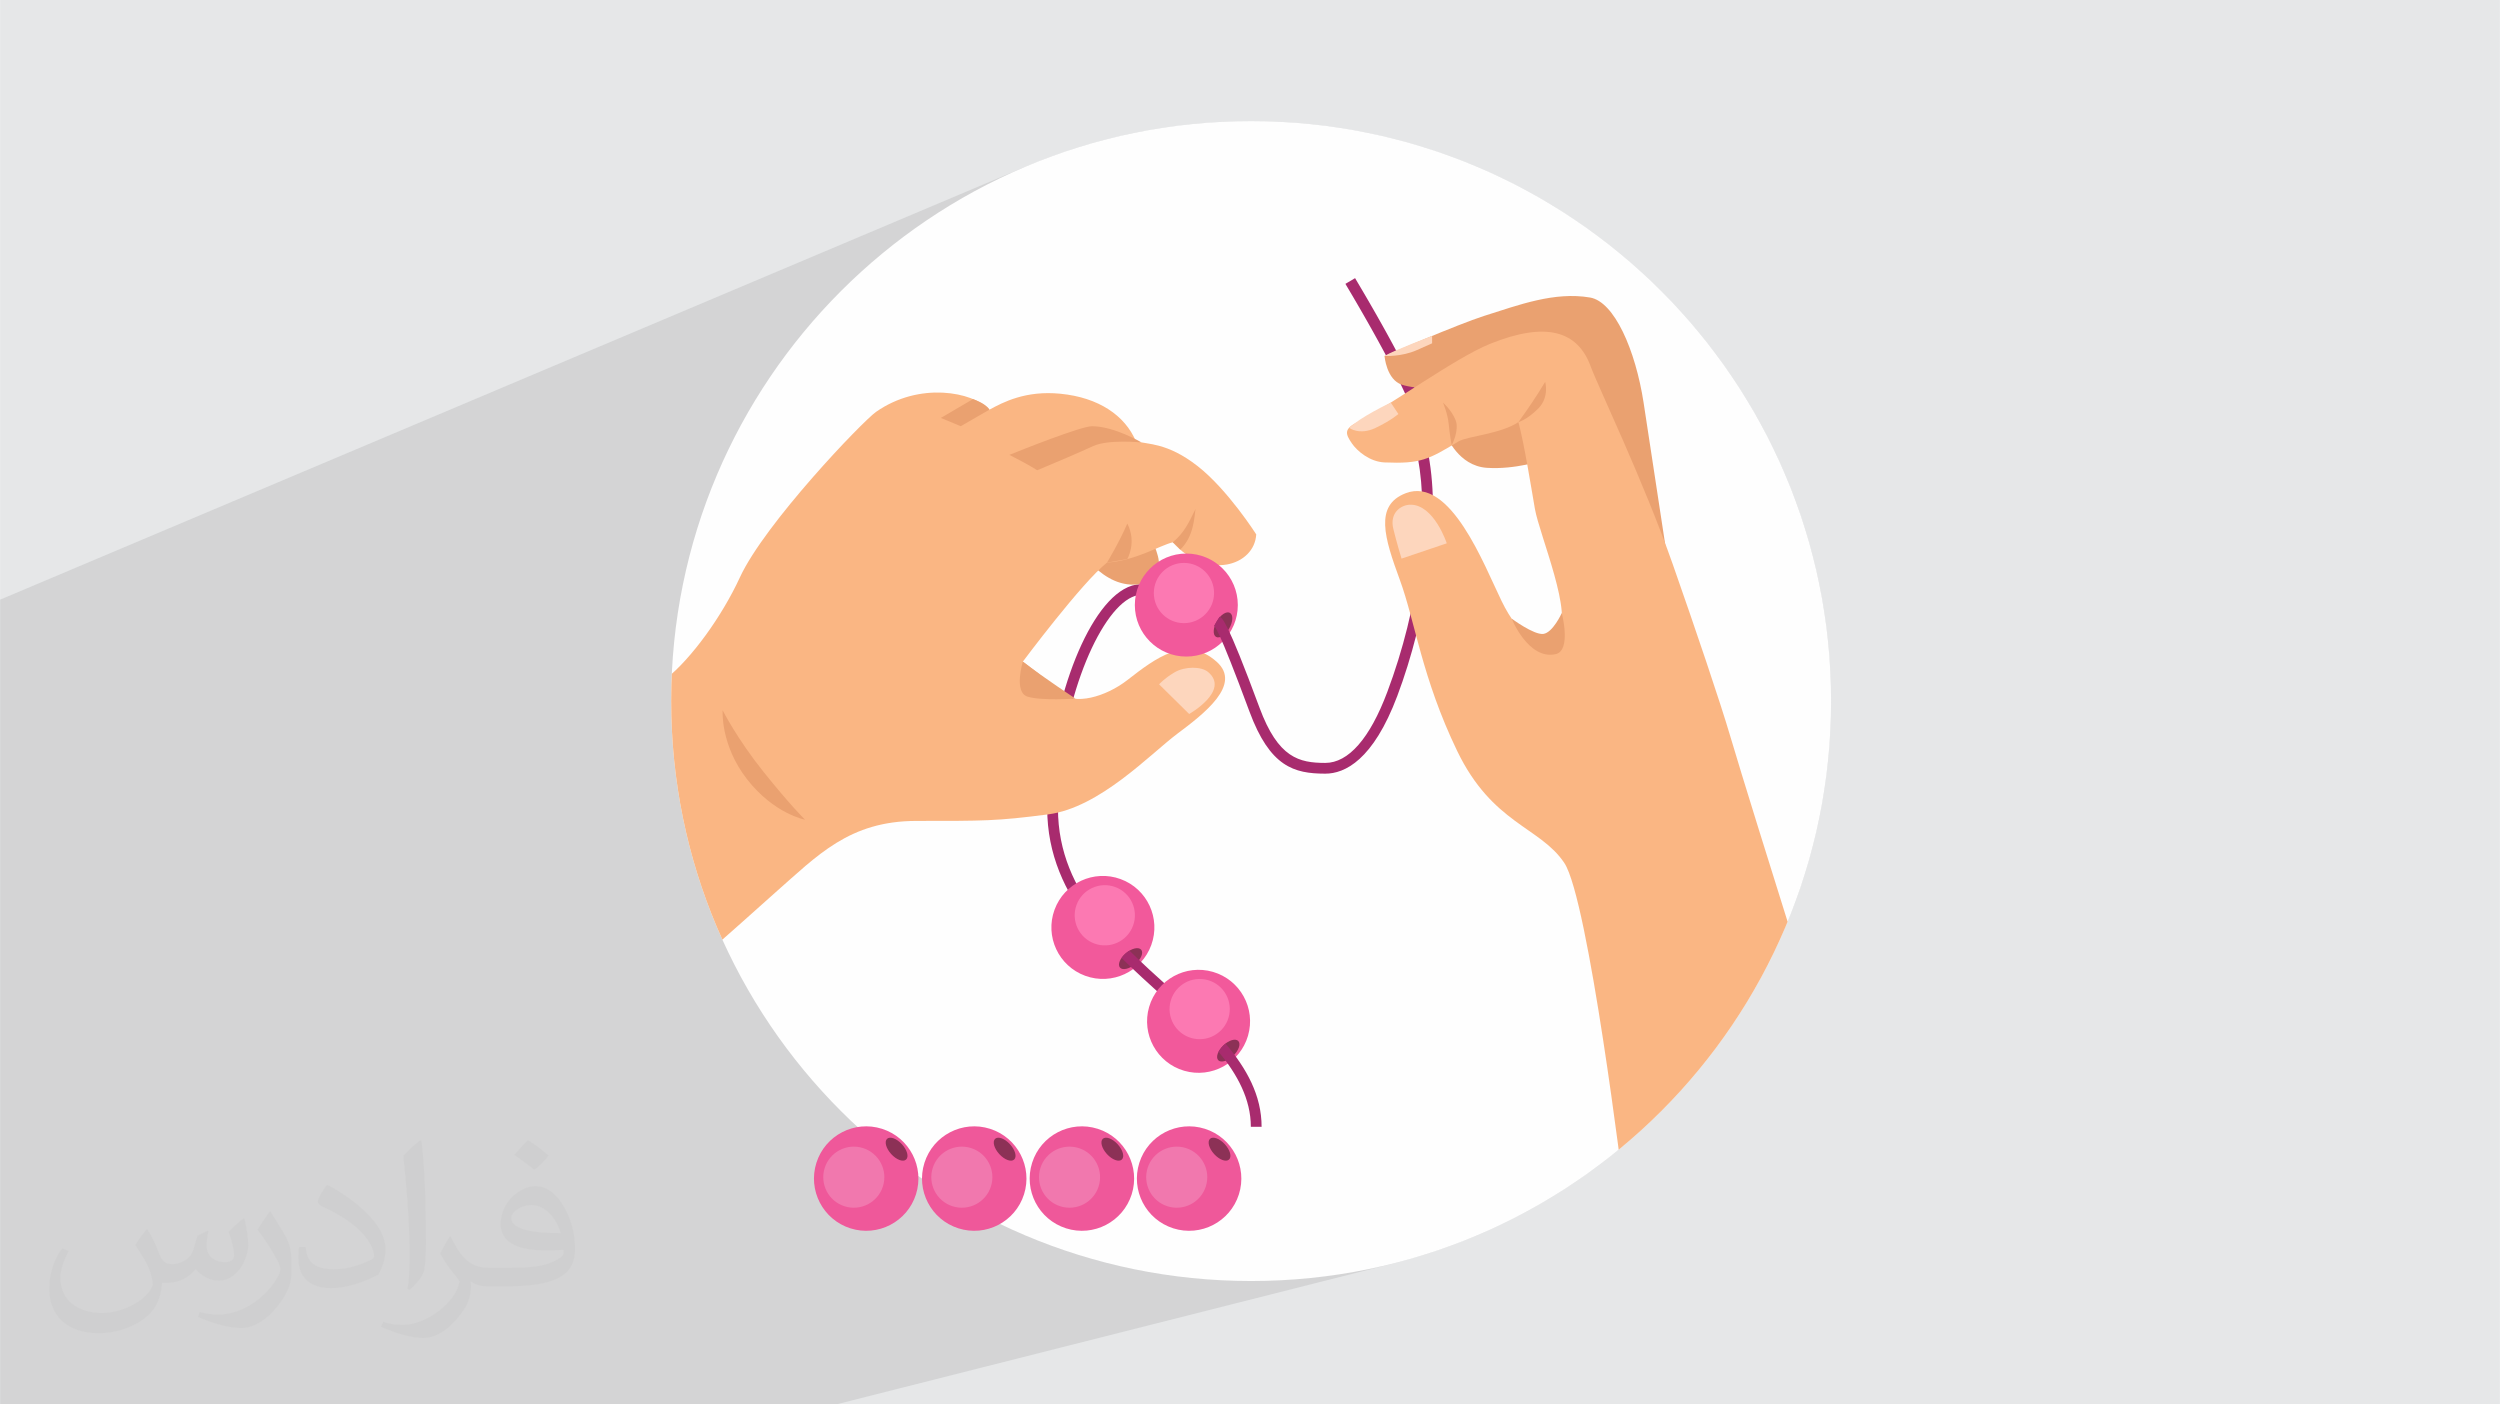 <?xml version="1.0" encoding="UTF-8"?>
<!DOCTYPE svg PUBLIC "-//W3C//DTD SVG 1.1//EN" "http://www.w3.org/Graphics/SVG/1.1/DTD/svg11.dtd">
<!-- Creator: CorelDRAW -->
<svg xmlns="http://www.w3.org/2000/svg" xml:space="preserve" width="3.708in" height="2.083in" version="1.1" style="shape-rendering:geometricPrecision; text-rendering:geometricPrecision; image-rendering:optimizeQuality; fill-rule:evenodd; clip-rule:evenodd"
viewBox="0 0 3708.33 2083.33"
 xmlns:xlink="http://www.w3.org/1999/xlink"
 xmlns:xodm="http://www.corel.com/coreldraw/odm/2003">
 <defs>
  <style type="text/css">
   <![CDATA[
    .fil11 {fill:none}
    .fil0 {fill:#E6E7E8}
    .fil3 {fill:#FEFEFE}
    .fil13 {fill:#F178AE;fill-rule:nonzero}
    .fil12 {fill:#EF589A;fill-rule:nonzero}
    .fil10 {fill:#8C3156;fill-rule:nonzero}
    .fil4 {fill:#A82B6E;fill-rule:nonzero}
    .fil5 {fill:#EAA170;fill-rule:nonzero}
    .fil8 {fill:#F2599B;fill-rule:nonzero}
    .fil6 {fill:#FAB683;fill-rule:nonzero}
    .fil9 {fill:#FC79B2;fill-rule:nonzero}
    .fil7 {fill:#FDD6BD;fill-rule:nonzero}
    .fil2 {fill:#373435;fill-opacity:0.031}
    .fil1 {fill:#373435;fill-opacity:0.102}
   ]]>
  </style>
   <clipPath id="id0">
    <path d="M1855.84 179.68c475.14,0 860.31,385.18 860.31,860.31 0,475.14 -385.18,860.31 -860.31,860.31 -475.14,0 -860.31,-385.18 -860.31,-860.31 0,-475.14 385.18,-860.31 860.31,-860.31z"/>
   </clipPath>
 </defs>
 <g id="Layer_x0020_1">
  <polygon class="fil0" points="-0,0 3708.33,0 3708.33,2083.33 -0,2083.33 "/>
  <polygon class="fil1" points="1240.28,2083.33 1139.52,2083.33 799.96,2083.33 757.18,2083.33 663.63,2083.33 655.59,2083.33 612.83,2083.33 592.08,2083.33 520.91,2083.33 510.59,2083.33 495.15,2083.33 493.1,2083.33 467.86,2083.33 450.83,2083.33 415.65,2083.33 415.61,2083.33 391.61,2083.33 383.11,2083.33 383.09,2083.33 377.59,2083.33 368.9,2083.33 365.1,2083.33 359.12,2083.33 355.76,2083.33 353.78,2083.33 322.39,2083.33 318.05,2083.33 318.04,2083.33 312.39,2083.33 308.99,2083.33 277.47,2083.33 277.39,2083.33 277.35,2083.33 252.06,2083.33 244.58,2083.33 244.57,2083.33 233.76,2083.33 231.08,2083.33 220.62,2083.33 215.78,2083.33 213.86,2083.33 180.86,2083.33 180.84,2083.33 166.65,2083.33 140.31,2083.33 138.55,2083.33 138.52,2083.33 111.91,2083.33 105.48,2083.33 105.46,2083.33 92.67,2083.33 81.52,2083.33 75.33,2083.33 73.46,2083.33 43.09,2083.33 43.08,2083.33 2.56,2083.33 -0,2083.33 -0,2083.1 -0,2083.09 -0,2075.02 -0,2073.45 -0,2069.94 -0,2066.48 -0,2055.61 -0,2055.59 -0,2043.63 -0,1402.97 -0,1140.54 -0,950.62 -0,889.55 1520.96,247.29 1560.03,231.89 1600.01,218.37 1640.82,206.77 1682.45,197.16 1724.82,189.6 1767.87,184.13 1811.56,180.8 1855.84,179.68 1900.11,180.8 1943.8,184.13 1986.85,189.6 2029.22,197.17 2070.84,206.78 2111.67,218.37 2151.64,231.89 2190.71,247.29 2228.81,264.53 2265.91,283.52 2301.94,304.23 2336.84,326.61 2370.57,350.59 2403.07,376.14 2434.29,403.18 2464.16,431.67 2492.65,461.54 2519.69,492.76 2545.22,525.26 2569.22,558.99 2591.6,593.89 2612.31,629.93 2631.3,667.02 2648.54,705.12 2663.93,744.2 2677.46,784.17 2689.06,824.99 2698.66,866.61 2706.23,908.98 2711.7,952.04 2715.03,995.72 2716.14,1039.99 2715.03,1084.26 2711.7,1127.96 2706.23,1171.01 2698.66,1213.38 2689.06,1255.01 2677.46,1295.82 2663.93,1335.8 2648.53,1374.87 2631.3,1412.98 2612.31,1450.07 2591.59,1486.1 2569.22,1521 2545.22,1554.74 2519.68,1587.24 2492.65,1618.45 2464.16,1648.33 2434.29,1676.81 2403.07,1703.85 2370.57,1729.39 2336.84,1753.37 2301.93,1775.76 2265.91,1796.47 2228.81,1815.47 2190.7,1832.7 2151.63,1848.1 2111.66,1861.63 2070.84,1873.22 "/>
  <path class="fil2" d="M218.54 1823.85c7.07,10.73 11.67,21.04 16.15,32.5 3.33,6.67 5.09,18.96 20.73,18.96 4.57,0 11.15,-1.35 16.98,-4.57 6.56,-3.44 11.56,-8.65 14.17,-16.56l6.24 -21.04 15.2 -7.5 1.04 1.04c-2.08,7.92 -2.6,15.52 -2.6,21.46 0,17.59 15.2,24.27 27.3,24.27 7.07,0 13.44,-3.44 13.44,-9.9 0,-8.33 -3.54,-22.5 -8.13,-35.21 7.07,-7.07 14.17,-14.17 22.29,-19.9l1.25 0.63c3.54,15 5.52,29.79 5.52,39.69 0,9.69 -4.28,20.42 -7.81,27.41 -7.29,13.75 -20.21,24.69 -35.83,24.69 -11.87,0 -25.1,-5.94 -34.17,-16.98l-0.52 0c-8.54,10.63 -21.77,20.21 -42.92,20.21l-6.56 0c-1.04,13.96 -4.06,23.85 -8.65,32.71 -12.6,24.58 -50,41.98 -85.2,41.98 -48.96,0 -73.54,-28.22 -73.54,-65.83 0,-23.23 7.6,-44.79 19.27,-60.09l9.58 3.96c-7.29,13.96 -12.19,27.07 -12.19,40 0,35.21 28.65,51.98 61.67,51.98 30.63,0 68.54,-19.48 75.42,-42.08 -2.6,-24.69 -11.87,-36.25 -26.04,-58.75 4.28,-7.5 9.79,-15 16.67,-23.02l1.25 0 0 0 0 0 -0.01 -0.04 0 0 0 0 0 0 -0.01 0 0.02 -0.02zm564.69 -132.5c10.31,6.46 20.42,14.06 30.31,22.81 -5.52,7.81 -12.4,14.9 -20.94,21.15 -9.9,-8.02 -19.79,-14.9 -29.9,-22.19 6.87,-7.71 13.65,-15.09 20.52,-21.77l0 0 0 0 0 0 0 0 0 0 0.01 0 0 0zm5.31 96.26c-16.67,0 -30.31,10.94 -30.31,19.06 0,17.41 33.33,22.81 73.22,22.6 -5,-20.42 -22.5,-41.67 -42.92,-41.67l0 0.01 0 0 0 0 0 0 0.01 0zm-37.41 93.13c21.67,0 40.63,-0.63 55.1,-4.28 16.15,-4.06 29.79,-12.19 29.79,-17.81 0,-1.46 0,-3.23 -0.52,-4.69 -9.06,0.83 -19.48,0.83 -28.54,0.83 -29.37,0 -51.87,-6.67 -60.72,-23.13 -2.19,-4.57 -3.74,-9.69 -3.74,-15.52 0,-15.94 6.87,-31.46 18.96,-42.19 10.1,-8.85 21.25,-14.37 32.6,-14.37 20.52,0 36.87,16.46 48.33,42.4 6.24,14.17 10.52,30.52 10.52,51.15 0,13.75 -3.74,25.31 -12.29,33.85 -15.94,15.43 -45.31,21.25 -90.31,21.25l-20.42 0 0 0 -5.31 0c-11.15,0 -19.17,-1.98 -25.52,-6.87l-1.04 0c0.31,2.6 0.52,5.09 0.52,7.5 0,10.1 -3.33,23.02 -10.1,33.33 -20,29.69 -41.67,42.6 -60.43,42.6 -18.96,0 -42.19,-7.29 -63.13,-16.78l3.74 -7.29c6.78,2.81 16.15,4.69 29.06,4.69 33.85,0 78.33,-32.5 83.85,-64.27 -1.25,-2.6 -3.54,-6.04 -6.78,-9.69 -9.9,-11.77 -16.15,-21.56 -21.98,-31.87 5,-9.9 9.58,-17.81 13.85,-25l1.77 -0.21c14.48,29.48 27.59,46.35 56.87,46.35l4.57 0 0 0 21.25 0 0 0 0 0 0 0 0 0 0 0 0.04 0 0 0 0 0 0 0 0.01 0.03 0 -0.01zm-146.67 31.15c2.5,-13.54 2.71,-28.74 2.71,-42.92l0 -21.04c0,-39.28 -5,-96.35 -9.06,-133.54 7.07,-7.6 16.98,-16.56 24.79,-22.6l2.29 0.63c5.31,46.77 6.56,100.94 6.56,151.04 0,13.13 -0.52,25.94 -1.77,35.31 -0.73,11.87 -7.6,20.83 -22.29,34.58l-3.23 -1.46 0 0zm-150.94 -61.98c0.73,18.44 9.79,32.92 41.46,32.92 19.69,0 36.35,-5.09 54.79,-13.85 3.33,-1.46 5.09,-3.44 5.09,-5.09 0,-11.56 -8.85,-26.87 -23.75,-40.83 -14.48,-13.13 -33.65,-24.69 -51.56,-32.4 -6.15,-2.6 -8.13,-5.31 -8.13,-7.92 0,-5.31 7.07,-16.46 12.92,-24.48l1.98 -0.21c20.52,10.73 43.44,26.67 60.43,44.37 15.43,16.35 25,32.92 25,50.94 0,13.33 -4.06,25.83 -10.63,37.5 -22.5,11.35 -46.46,20 -70.21,20 -28.85,0 -48.54,-13.54 -48.54,-45.31 0,-3.44 0,-8.75 1.25,-15.63l9.9 0 0 0 0 0 0 0 0 0 0 0 -0.01 0 0 0 0 0 0 0 0.01 -0.01 -0.01 0zm-52.2 -52.39l17.93 28.96c6.56,10.73 12.71,22.4 12.71,40.83l0 23.54c0,19.06 -12.19,39.48 -31.87,59.69 -15.43,13.65 -29.06,19.48 -41.67,19.48 -18.75,0 -40.2,-5.83 -65,-16.46l2.81 -7.29c7.81,2.08 16.87,3.85 28.02,3.85 35.63,-0.21 72.07,-26.24 88.75,-58.02 1.98,-3.65 2.71,-7.07 2.71,-9.48 0,-3.65 -1.98,-7.71 -3.54,-11.35 -9.06,-17.07 -19.17,-32.71 -30.31,-47.19 5.83,-9.17 11.67,-18.02 18.02,-26.78l1.46 0.21 0 0 0 0 0 0 0 0 0 0 -0.01 0 0 0 0 0 0 0 0 0.02 -0 -0.01z"/>
  <path class="fil3" d="M1855.84 179.68c475.14,0 860.31,385.18 860.31,860.31 0,475.14 -385.18,860.31 -860.31,860.31 -475.14,0 -860.31,-385.18 -860.31,-860.31 0,-475.14 385.18,-860.31 860.31,-860.31z"/>
  <g id="_3151728695104">
  </g>
  <g id="_3116324271728">
  </g>
  <g>
  </g>
  <g style="clip-path:url(#id0)">
   <g id="_3116324271968">
    <g>
     <path class="fil4" d="M2097.23 615.04l15.98 -4.74 2.37 7.99 -15.98 4.74 -2.37 -7.99zm-97.3 -186.79l14.34 -8.49 7.73 13.12 7.33 12.56 6.93 12.02 6.55 11.48 6.18 10.95 5.81 10.43 5.47 9.93 5.12 9.43 4.8 8.94 4.47 8.46 4.16 7.98 3.86 7.52 3.58 7.07 3.3 6.63 3.02 6.19 2.78 5.76 2.52 5.35 2.29 4.94 2.06 4.55 1.85 4.15 1.64 3.78 1.44 3.41 1.26 3.05 1.09 2.7 0.93 2.36 0.77 2.04 0.63 1.7 0.5 1.38 0.38 1.1 0.27 0.81 0.15 0.48 0.08 0.27 -15.98 4.74 -0 -0.01 -0.11 -0.35 -0.2 -0.59 -0.31 -0.9 -0.44 -1.23 -0.57 -1.56 -0.71 -1.86 -0.87 -2.21 -1.03 -2.56 -1.2 -2.91 -1.39 -3.27 -1.59 -3.65 -1.79 -4.04 -2 -4.42 -2.24 -4.83 -2.47 -5.24 -2.72 -5.66 -2.98 -6.09 -3.25 -6.52 -3.52 -6.97 -3.82 -7.43 -4.11 -7.89 -4.43 -8.37 -4.75 -8.86 -5.08 -9.34 -5.42 -9.85 -5.78 -10.36 -6.14 -10.88 -6.51 -11.41 -6.89 -11.95 -7.29 -12.5 -7.69 -13.06zm14.34 -8.49l-14.34 8.49 -4.24 -7.17 14.34 -8.49 4.24 7.17z"/>
    </g>
    <path id="_1" class="fil4" d="M1629.69 1361.75c-35.59,-45.58 -60.39,-97.5 -60.39,-162.59 0,-143.16 55.69,-282.34 105.5,-311.14 11.77,-6.83 22.46,-7.33 32.74,-1.37l7.97 -13.86c-15.19,-8.71 -32.03,-8.27 -48.7,1.39 -60.44,34.95 -113.46,186.82 -113.46,324.98 0,68.58 26.46,123.75 63.29,171.38 4.35,-2.94 8.69,-5.89 13.08,-8.79l-0.01 0 0 -0.01 -0.02 0.01z"/>
    <path class="fil5" d="M1693.27 776.67c0,0 58.45,77.85 0,89.36 -58.43,11.54 -98.04,-60.41 -98.04,-60.41l98.04 -28.94 0 -0.01z"/>
    <path class="fil6" d="M1641.98 834.61c43.25,-3.21 77.54,-25.16 97.61,-30.15 51.37,57.03 121.3,34.72 123.81,-11.76 0,0 -42.28,-66.5 -87.18,-101.46 -44.9,-34.99 -73.76,-31.75 -91.36,-36.74 -16.24,-38.22 -55.15,-64.8 -111.85,-70.42 -51.61,-5.15 -85.22,12.65 -105.39,23.63 -24.87,-26.65 -103.89,-41.75 -168.19,3.27 -20.13,14.09 -165.19,165.69 -202.01,245.57 -26.56,57.65 -71.7,120.17 -109.38,150.17 -29,23.08 -153.18,79.47 -229.35,122.44l0 526.48c160.76,-122.74 370.15,-313.09 390.87,-331.28 63.26,-55.57 110.23,-106.59 209.95,-106.59 99.74,0 118.35,0.29 195.17,-9.7 76.81,-10.01 151.48,-89.54 191.54,-119.53 40.07,-29.98 96.57,-73.29 58.24,-107.07 -45.09,-39.74 -89.63,-5.81 -132.3,27.41 -32.13,24.99 -79.46,38.3 -99.45,18.3 -20,-20 -55.53,-45.7 -55.53,-45.7 0,0 87.43,-117.17 124.79,-146.88l0 0.01 0 -0.01 0.01 0.02z"/>
    <path class="fil5" d="M1071.85 1053.61c0,0 -3.65,51.28 36.38,102.55 40.03,51.28 85.85,59.82 85.85,59.82 0,0 -21.44,-20.95 -61.17,-70.5 -39.72,-49.52 -61.06,-91.87 -61.06,-91.87l0 0 -0 0z"/>
    <path class="fil5" d="M1517.19 981.49c0,0 -13.91,45.32 6.89,51.9 20.82,6.54 71.17,2.9 71.17,2.9 0,0 -47.1,-30.89 -78.05,-54.8l-0.01 0 0 -0z"/>
    <path class="fil5" d="M1739.59 804.45c0,0 5.13,3.82 11.1,10.83 20.62,-19.93 20.78,-48.62 22.65,-60.23 -10.63,21.62 -16.87,35.19 -33.75,49.41l0 -0.01 0 0z"/>
    <path class="fil5" d="M1672.16 829.35c0,0 14.42,-24.89 0,-52.69 -11.89,27.8 -30.18,57.94 -30.18,57.94l30.18 -5.26 0 0 0 0.01z"/>
    <path class="fil5" d="M1619.87 632.26c-16.26,0 -103.53,34.79 -122.68,42.5 14.07,7.16 27.96,14.49 41.31,22.84 24.09,-10.08 63.79,-26.87 83.02,-35.86 22.04,-10.34 71.76,-5.41 71.76,-5.41 0,0 -40.67,-24.06 -73.42,-24.06l0 0 0.01 -0.01z"/>
    <path class="fil5" d="M1467.61 607.7l-42.57 24.56 -29.48 -12.29 47.6 -27.94c0,0 19.12,6.24 24.45,15.67l0 -0.01 -0.01 0 0.02 0.02z"/>
    <path class="fil7" d="M1792.01 996.89c-10.19,-8.57 -34.62,-8.5 -49.93,0.58 -15.3,9.08 -22.76,17.69 -22.76,17.69l44.61 43.99c0,0 61.02,-34.57 28.07,-62.28l0 0.01 0 0.01 0.01 0z"/>
    <path class="fil8" d="M1836.09 897.57c0,42.18 -34.19,76.41 -76.38,76.41 -42.19,0 -76.38,-34.23 -76.38,-76.41 0,-42.2 34.19,-76.41 76.38,-76.41 42.19,0 76.38,34.2 76.38,76.41z"/>
    <path class="fil9" d="M1800.85 879.72c0,24.64 -20.01,44.67 -44.67,44.67 -24.67,0 -44.67,-20.02 -44.67,-44.67 0,-24.68 20,-44.68 44.67,-44.68 24.66,0 44.67,20 44.67,44.68z"/>
    <path class="fil10" d="M1823.35 932.31c-5.69,9.83 -14.41,15.43 -19.51,12.49 -5.07,-2.92 -4.59,-13.27 1.08,-23.13 5.67,-9.81 14.39,-15.43 19.5,-12.49 5.09,2.92 4.6,13.29 -1.08,23.13l0.01 0z"/>
    <path class="fil8" d="M1707.69 1401.98c-14.46,39.65 -58.31,60.02 -97.94,45.55 -39.63,-14.47 -60.02,-58.33 -45.56,-97.95 14.47,-39.63 58.32,-60.02 97.95,-45.54 39.63,14.46 60.02,58.3 45.55,97.93l0 0.01 0 0 0 -0z"/>
    <path class="fil9" d="M1680.72 1373.09c-8.46,23.17 -34.11,35.09 -57.26,26.63 -23.18,-8.46 -35.1,-34.11 -26.65,-57.27 8.47,-23.17 34.11,-35.09 57.28,-26.65 23.18,8.44 35.1,34.11 26.63,57.27l-0.01 0.01 0 0 0.01 0.01z"/>
    <path class="fil10" d="M1683.8 1430.23c-8.71,7.28 -18.83,9.57 -22.59,5.06 -3.76,-4.5 0.22,-14.08 8.94,-21.37 8.71,-7.31 18.85,-9.56 22.62,-5.06 3.76,4.5 -0.24,14.06 -8.97,21.37z"/>
    <path class="fil5" d="M2146.07 646.99c0,0 17,44.17 59.53,47.01 42.51,2.82 83.63,-11.33 83.63,-11.33l-22.08 -85.44 -121.08 49.76 0 0.01 0 -0.01 -0 0z"/>
    <path class="fil5" d="M2079.46 570.67c22.55,7.43 63.79,5.96 94.96,1.43 31.18,-4.52 144.56,6.22 144.56,6.22l161.57 297.93c0,0 -33.97,-223.76 -42.52,-279.02 -12.02,-77.83 -43.31,-149.72 -79.36,-155.87 -53.07,-9.05 -105.72,11.02 -157.33,27.3 -38.24,12.1 -147.63,59.43 -147.63,59.43 0,0 2.83,35.08 25.74,42.59l0.01 -0.01 0.01 0 -0.02 0z"/>
    <path class="fil4" d="M2103.18 679.04c16.72,90.26 2.59,219.85 -45.44,347.73 -25.78,68.68 -57.56,104.96 -91.88,104.96l-0.12 0c-38.5,-0.09 -69.76,-7.13 -97.44,-81.87 -48.99,-132.37 -55.19,-132.56 -59.22,-135l-8.35 13.58c0.94,0.6 5.48,-0.28 52.58,126.94 30.5,82.39 66.33,92.2 112.37,92.3l0.16 0c29,0 71.04,-20.04 106.83,-115.32 43.25,-115.15 64.87,-256.21 46.34,-357.19 -5.91,-9.48 -17,-4.73 -15.85,3.83l0.01 0.02 0.02 0 -0.01 0.02z"/>
    <path class="fil6" d="M2085.18 731.64c-46.86,18.01 -31.59,66.28 -8.72,128.61 22.86,62.33 32.67,145.03 84.94,253.56 52.27,108.51 123.04,112.57 158.97,166.22 35.92,53.63 88.19,484.06 88.19,484.06l336.45 -100.01c0,0 -145.9,-461.43 -178.58,-572.52 -14.21,-48.33 -50.76,-156.63 -84.92,-253.93 -44.36,-126.31 -111.15,-264.47 -121.93,-293.99 -19.07,-52.25 -65.36,-67.5 -149.5,-33.48 -52.17,21.12 -149.44,92.5 -196.28,115.94 -20.76,10.39 -18.13,17.5 -8.53,31.58 7.68,11.27 26.46,27.35 48.43,28.3 53.62,2.31 65.43,-4.3 109.86,-31.22 12.44,-7.56 62.68,-10.98 88.81,-28.65 8.9,34.04 17.89,90.78 24.44,128.78 6.53,38 59.28,161.59 32.66,184.33 -26.62,22.74 -55.9,5.98 -82.04,-47.54 -26.13,-53.55 -75.86,-185.56 -142.27,-160.04l0.02 0 -0.02 0 0.02 0z"/>
    <path class="fil7" d="M2092.19 748.7c-14.01,0.06 -31.17,11.9 -25.49,35.53 4.67,19.51 12.25,44.43 12.25,44.43l67.11 -22.7c0,0 -18.89,-57.44 -53.86,-57.27l-0.01 0.01z"/>
    <path class="fil7" d="M2001.42 634.85c0,0 15.19,11.26 38.83,0 23.62,-11.27 34.01,-20.71 34.01,-20.71l-11.27 -16.94c0,0 -45.6,21.52 -61.57,37.63l0 0.01 0 0.01z"/>
    <path class="fil7" d="M2053.7 528.08c0,0 25.27,1.41 47.95,-8.69 22.67,-10.12 22.67,-10.12 22.67,-10.12l0 -10.98c0,0 -56.21,21.22 -70.62,29.79l0 -0.01 0 0.01 0 -0z"/>
    <path class="fil5" d="M2242.25 917.59c0,0 24.89,61.96 65.39,52.78 23.62,-5.37 9.02,-61 9.02,-61 0,0 -13.27,29.33 -27.44,31 -14.17,1.66 -46.97,-22.78 -46.97,-22.78l0.01 0 0 0 -0.01 0z"/>
    <path class="fil5" d="M2252.38 626.1c0,0 18.94,-26.19 29.3,-42.92 10.37,-16.74 10.37,-16.74 10.37,-16.74 0,0 6.65,22.67 -10.37,39.69 -17,17 -29.3,19.98 -29.3,19.98l0 -0.01z"/>
    <path class="fil5" d="M2140.4 597.23c0,0 7.09,16.26 8.5,31.67 1.42,15.45 4.44,31.67 4.44,31.67 0,0 11.92,-22.17 5.76,-37.44 -6.16,-15.26 -18.72,-25.91 -18.72,-25.91l0 0 0.01 0.02 0.01 -0.01z"/>
    <path class="fil4" d="M1791.63 1518.65c-17.9,-17.96 -37.47,-35.62 -57.41,-53.56 -19.94,-17.94 -39.94,-36.12 -58.93,-54.97 -5.13,3.8 -6.2,3.98 -11.68,10.88 18.74,18.59 41.04,38.94 59.93,55.98 19.73,17.74 39.07,35.2 56.7,52.9 3.59,-3.93 7.39,-7.68 11.39,-11.22l-0.01 0 0.02 -0.01 -0.01 -0z"/>
    <path class="fil8" d="M1851.23 1536.42c-11.79,40.5 -54.2,63.77 -94.7,51.99 -40.51,-11.8 -63.77,-54.21 -52,-94.7 11.81,-40.51 54.2,-63.79 94.7,-51.99 40.5,11.8 63.79,54.2 51.99,94.7l0.01 0z"/>
    <path class="fil9" d="M1822.39 1509.39c-6.91,23.7 -31.69,37.31 -55.38,30.4 -23.67,-6.89 -37.3,-31.67 -30.4,-55.36 6.91,-23.7 31.69,-37.3 55.39,-30.41 23.68,6.89 37.28,31.7 30.39,55.37l0 0 0 -0z"/>
    <path class="fil10" d="M1829.27 1566.19c-8.22,7.86 -18.16,10.81 -22.2,6.57 -4.07,-4.25 -0.71,-14.06 7.51,-21.93 8.2,-7.86 18.16,-10.79 22.22,-6.56 4.06,4.26 0.69,14.06 -7.51,21.91l-0.01 0 -0.01 0 0 0.01z"/>
    <path class="fil4" d="M1817.85 1548.03c-3.28,2.8 -6.83,6.7 -10.32,12.07 27.83,33.72 47.88,70.47 47.88,111.48l15.97 0c0,-46.86 -22.43,-86.65 -53.54,-123.55l0 0 0.01 0z"/>
   </g>
  </g>
  <path class="fil11" d="M1855.84 179.68c475.14,0 860.31,385.18 860.31,860.31 0,475.14 -385.18,860.31 -860.31,860.31 -475.14,0 -860.31,-385.18 -860.31,-860.31 0,-475.14 385.18,-860.31 860.31,-860.31z"/>
  <g id="_3151728657904">
   <g>
    <path class="fil12" d="M1308.22 1674.49c40.79,12.95 63.35,56.49 50.43,97.27 -12.96,40.79 -56.51,63.35 -97.27,50.41 -40.77,-12.94 -63.36,-56.48 -50.41,-97.28 12.94,-40.77 56.48,-63.33 97.25,-50.39l0 0 0 -0.01 0 0z"/>
    <path class="fil13" d="M1280.16 1703.09c23.83,7.58 37.01,33.04 29.46,56.88 -7.58,23.85 -33.06,37.04 -56.89,29.48 -23.85,-7.57 -37.02,-33.02 -29.48,-56.88 7.57,-23.85 33.06,-37.04 56.9,-29.48l0 0 0.01 0z"/>
    <path class="fil10" d="M1337.89 1697.48c7.76,8.51 10.51,18.66 6.09,22.67 -4.41,4.02 -14.25,0.38 -22.04,-8.14 -7.75,-8.51 -10.49,-18.66 -6.11,-22.68 4.43,-4.02 14.28,-0.37 22.06,8.14l0 0.01z"/>
    <path class="fil12" d="M1468.5 1674.49c40.79,12.95 63.35,56.49 50.43,97.27 -12.96,40.79 -56.51,63.35 -97.27,50.41 -40.77,-12.94 -63.36,-56.48 -50.41,-97.28 12.94,-40.77 56.48,-63.33 97.25,-50.39l0 0 0 -0.01 0 0z"/>
    <path class="fil13" d="M1440.43 1703.09c23.83,7.58 37.01,33.04 29.46,56.88 -7.58,23.85 -33.06,37.04 -56.89,29.48 -23.85,-7.57 -37.02,-33.02 -29.48,-56.88 7.57,-23.85 33.06,-37.04 56.9,-29.48l0 0 0.01 0z"/>
    <path class="fil10" d="M1498.18 1697.48c7.76,8.51 10.51,18.66 6.09,22.67 -4.41,4.02 -14.25,0.38 -22.04,-8.14 -7.75,-8.51 -10.49,-18.66 -6.11,-22.68 4.43,-4.02 14.28,-0.37 22.06,8.14l0 0.01z"/>
    <path class="fil12" d="M1628.22 1674.49c40.79,12.95 63.35,56.49 50.43,97.27 -12.96,40.79 -56.51,63.35 -97.27,50.41 -40.77,-12.94 -63.36,-56.48 -50.41,-97.28 12.94,-40.77 56.48,-63.33 97.25,-50.39l0 0 0 -0.01 0 0z"/>
    <path class="fil13" d="M1600.16 1703.09c23.83,7.58 37.01,33.04 29.46,56.88 -7.58,23.85 -33.06,37.04 -56.89,29.48 -23.85,-7.57 -37.02,-33.02 -29.48,-56.88 7.57,-23.85 33.06,-37.04 56.9,-29.48l0 0 0.01 0z"/>
    <path class="fil10" d="M1657.9 1697.48c7.76,8.51 10.51,18.66 6.09,22.67 -4.41,4.02 -14.25,0.38 -22.04,-8.14 -7.75,-8.51 -10.49,-18.66 -6.11,-22.68 4.43,-4.02 14.28,-0.37 22.06,8.14l0 0.01z"/>
   </g>
   <path class="fil12" d="M1787.26 1674.49c40.79,12.95 63.35,56.49 50.43,97.27 -12.96,40.79 -56.51,63.35 -97.27,50.41 -40.77,-12.94 -63.36,-56.48 -50.41,-97.28 12.94,-40.77 56.48,-63.33 97.25,-50.39l0 0 0 -0.01 0 0z"/>
   <path class="fil13" d="M1759.2 1703.09c23.83,7.58 37.01,33.04 29.46,56.88 -7.58,23.85 -33.06,37.04 -56.89,29.48 -23.85,-7.57 -37.02,-33.02 -29.48,-56.88 7.57,-23.85 33.06,-37.04 56.9,-29.48l0 0 0.01 0z"/>
   <path class="fil10" d="M1816.94 1697.48c7.76,8.51 10.51,18.66 6.09,22.67 -4.41,4.02 -14.25,0.38 -22.04,-8.14 -7.75,-8.51 -10.49,-18.66 -6.11,-22.68 4.43,-4.02 14.28,-0.37 22.06,8.14l0 0.01z"/>
  </g>
 </g>
</svg>
